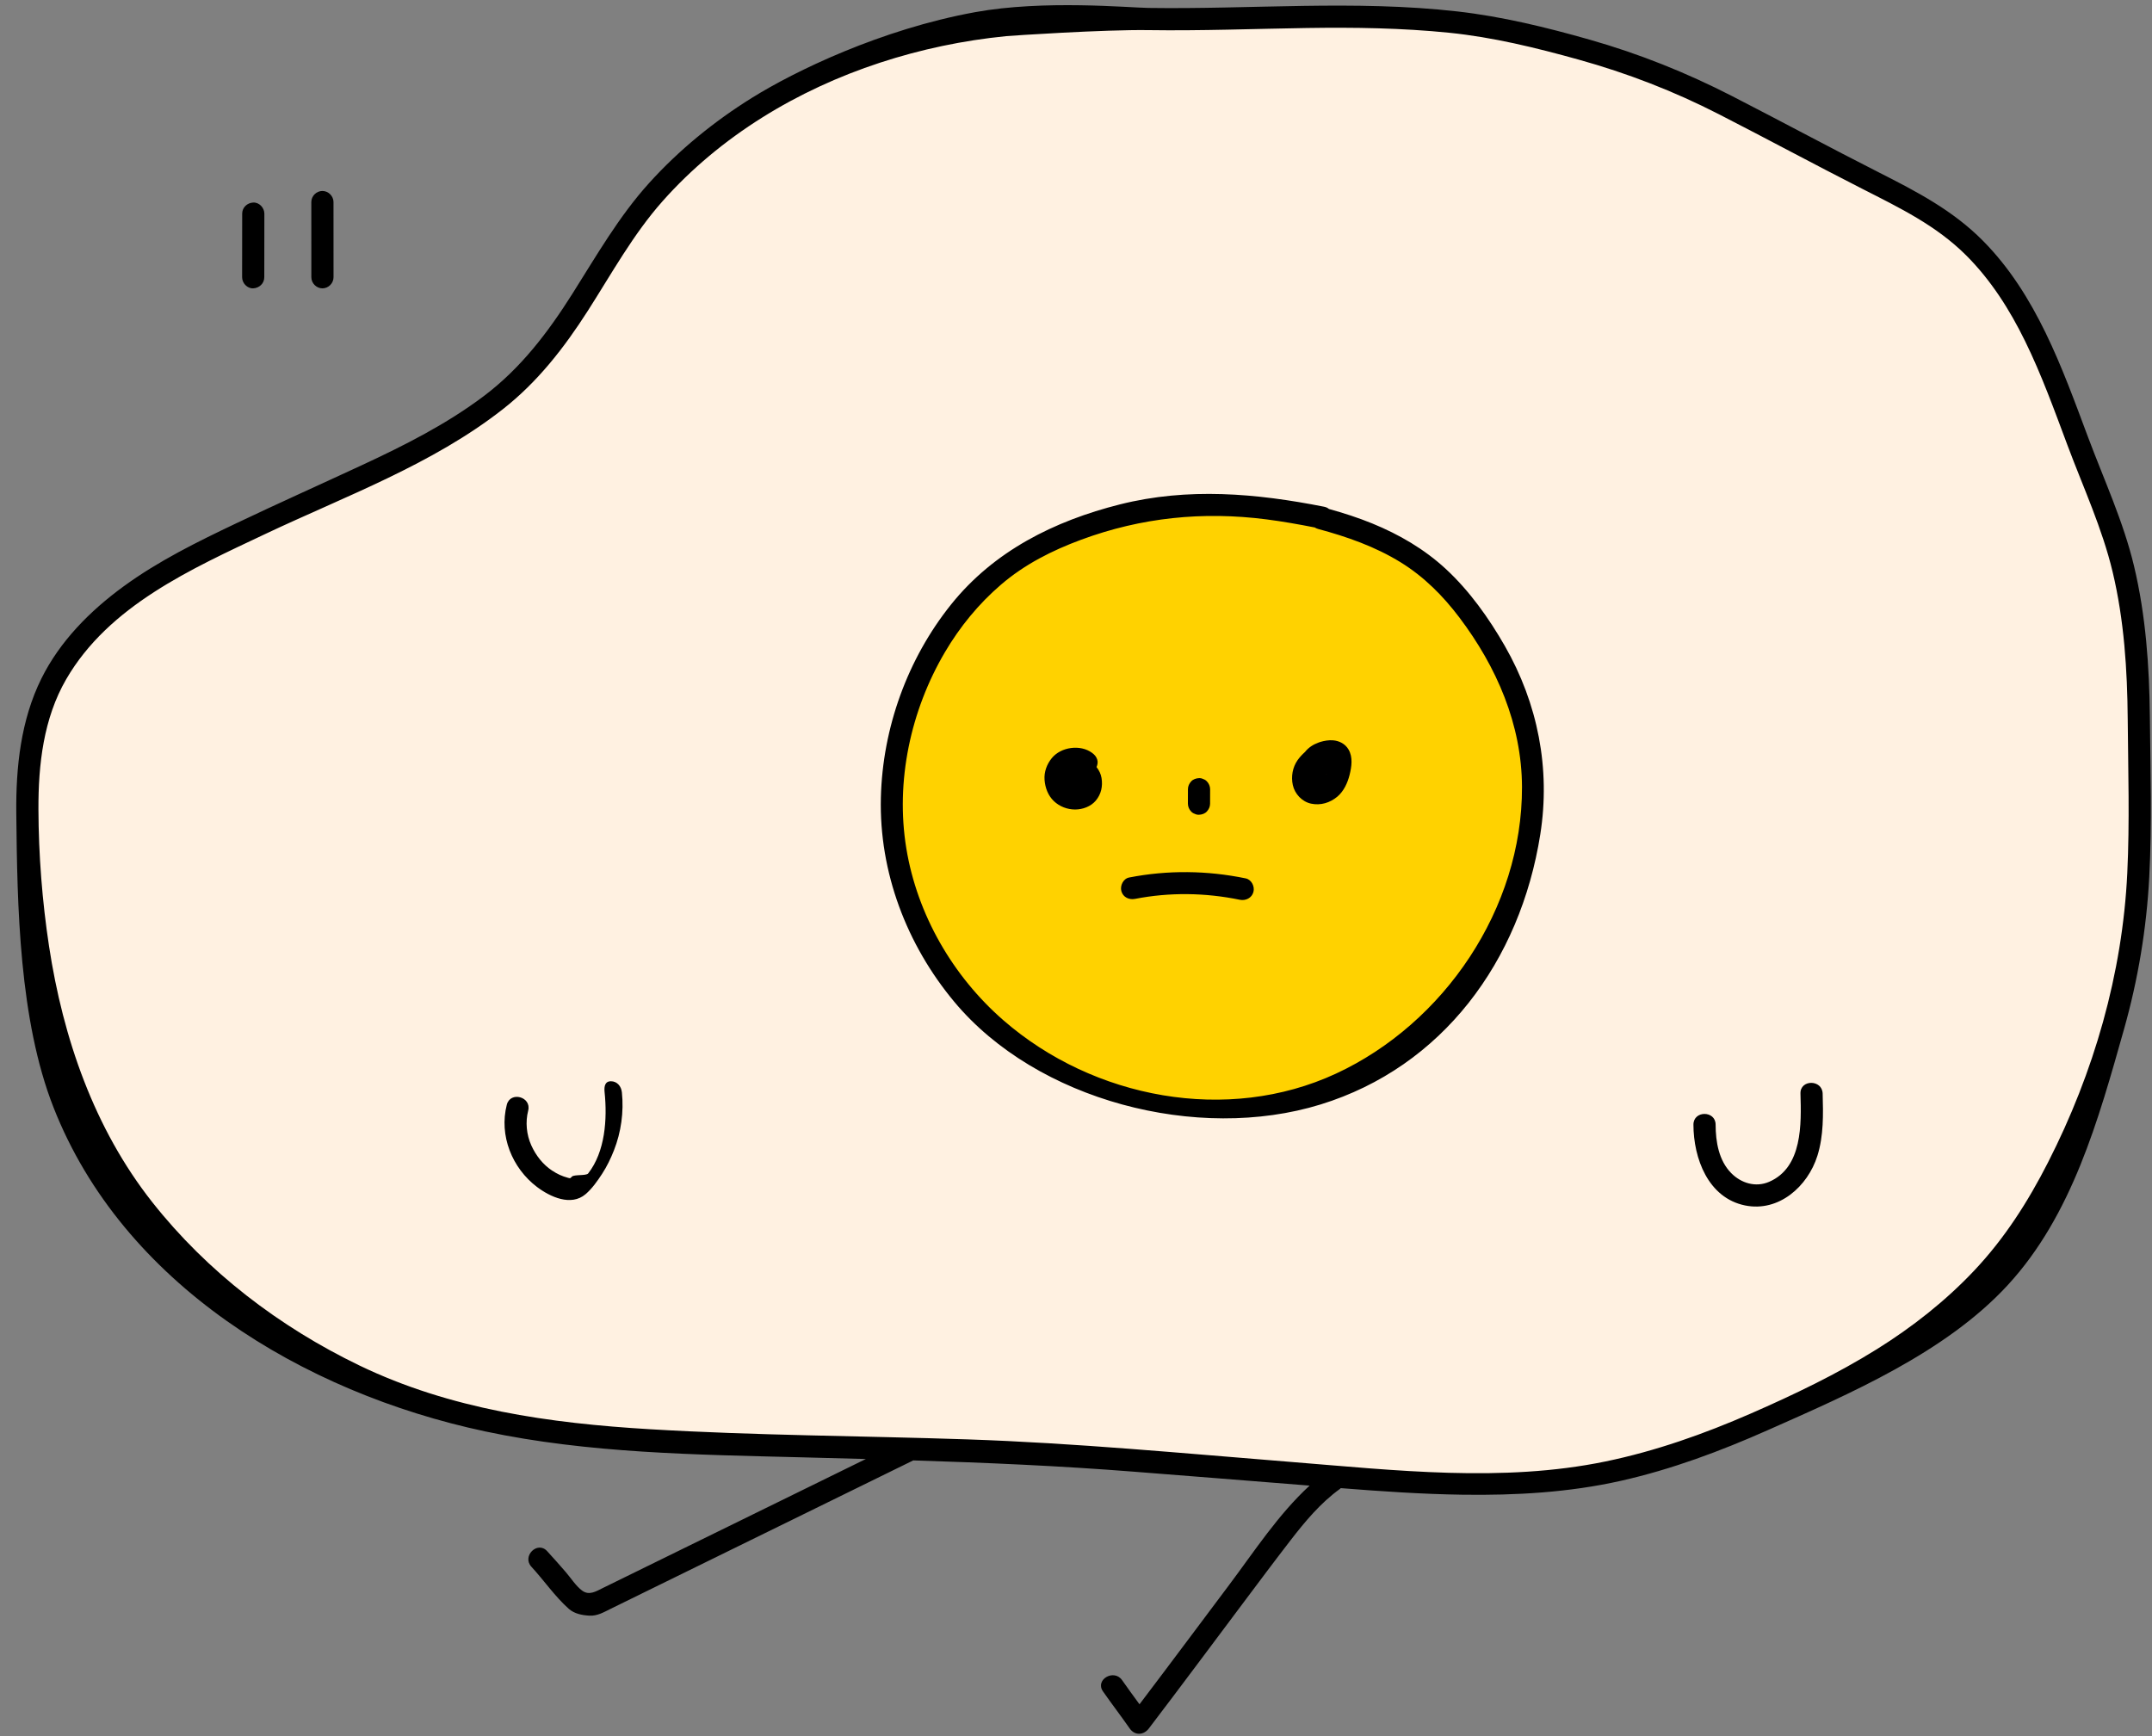 <?xml version="1.0" encoding="UTF-8" standalone="no"?><svg xmlns="http://www.w3.org/2000/svg" xmlns:xlink="http://www.w3.org/1999/xlink" fill="#000000" height="234.9" preserveAspectRatio="xMidYMid meet" version="1" viewBox="-2.2 -0.7 291.1 234.9" width="291.1" zoomAndPan="magnify"><rect x="-2.2" y="-0.7" width="291.1" height="234.9" fill="#808080" stroke="none"/><g id="change1_1"><path d="M186.016,1.332c23.874,0.991,48.594,12.266,52.826,15.913 c4.232,3.647,21.709,10.186,27.978,17.609c6.269,7.423,11.348,22.304,15.261,31.972 c3.913,9.668,6.502,27.709,5.087,46.484s-4.136,32.47-13.109,49.222c-8.973,16.752-31.816,27.878-49.304,33.734 s-46.174,3.13-56.544,1.951s-53.217-2.929-62.413-3.125c-9.196-0.196-37.524-1.224-59.674-9 c-22.15-7.776-31.696-26.609-37.565-36c-5.87-9.391-10.761-40.304-5.559-54.587s23.168-22.109,23.168-22.109 c37.174-19.37,36.391-12.913,54.783-40.702S128.893-0.456,139.086,1.332C144.456,2.274,162.142,0.341,186.016,1.332z M186.016,1.332c23.874,0.991,48.594,12.266,52.826,15.913c4.232,3.647,21.709,10.186,27.978,17.609 c6.269,7.423,11.348,22.304,15.261,31.972c3.913,9.668,6.502,27.709,5.087,46.484s-4.136,32.47-13.109,49.222 c-8.973,16.752-31.816,27.878-49.304,33.734s-46.174,3.13-56.544,1.951s-53.217-2.929-62.413-3.125 c-9.196-0.196-37.524-1.224-59.674-9c-22.15-7.776-31.696-26.609-37.565-36 c-5.87-9.391-10.761-40.304-5.559-54.587s23.168-22.109,23.168-22.109c37.174-19.37,36.391-12.913,54.783-40.702 S128.893-0.456,139.086,1.332C144.456,2.274,162.142,0.341,186.016,1.332z" fill="#fff1e1"/></g><g id="change2_1"><path d="M189.538,139.136c-17.609,17.413-41.283,10.174-55.37,0 c-14.087-10.174-20.739-26.804-11.739-48.13c8.634-20.459,25.732-22.371,32.29-23.011 c0.1-0.01,0.184-0.018,0.279-0.027c14.764-2.494,34.931,2.3,44.322,18.343 C208.712,102.354,207.146,121.723,189.538,139.136z M189.538,139.136c-17.609,17.413-41.283,10.174-55.37,0 c-14.087-10.174-20.739-26.804-11.739-48.13c8.634-20.459,25.732-22.371,32.29-23.011 c0.1-0.01,0.184-0.018,0.279-0.027c14.764-2.494,34.931,2.3,44.322,18.343 C208.712,102.354,207.146,121.723,189.538,139.136z" fill="#ffd200"/></g><g id="change3_1"><path d="M288.613,96.327c-0.069-6.853-0.549-13.759-2.143-20.442c-1.44-6.033-4.074-11.703-6.241-17.497 c-3.512-9.392-6.995-19.241-14.2-26.518c-4.081-4.122-8.976-6.659-14.09-9.254 c-6.652-3.374-13.217-6.917-19.854-10.323c-6.186-3.174-12.553-5.722-19.244-7.625 c-5.872-1.67-11.845-3.134-17.918-3.822c-13.876-1.573-27.855-0.265-41.773-0.473 c-2.693-0.04-14.176-1.113-23.415,0.567c-12.82,2.33-24.447,8.001-30.226,11.599 c-5.122,3.189-9.863,7.051-13.91,11.531c-4.089,4.527-7.122,9.832-10.366,14.963 c-3.319,5.252-6.976,10.075-11.977,13.843c-5.059,3.811-10.756,6.685-16.481,9.345 c-5.674,2.636-11.38,5.191-17.03,7.88c-5.262,2.504-10.54,5.102-15.259,8.552 C9.973,81.95,5.9,86.053,3.397,91.107c-2.782,5.618-3.455,11.974-3.394,18.168 c0.126,12.658,0.389,28.003,5.034,39.84c9.359,23.851,33.662,38.575,58.384,43.835 c13.992,2.977,28.544,3.145,42.789,3.507c2.906,0.074,5.81,0.149,8.713,0.229 c-6.656,3.265-13.312,6.53-19.968,9.795c-4.153,2.037-8.306,4.074-12.458,6.111 c-1.038,0.509-2.076,1.019-3.114,1.528c-0.972,0.477-1.883,1.071-2.838,0.37c-0.838-0.616-1.526-1.713-2.209-2.5 c-0.834-0.96-1.67-1.916-2.533-2.849c-1.314-1.42-3.431,0.705-2.121,2.121c1.698,1.836,3.196,4.041,5.066,5.699 c0.747,0.662,1.792,0.861,2.767,0.917c1.102,0.063,1.977-0.477,2.938-0.949c4.598-2.256,9.195-4.511,13.793-6.766 c9.03-4.429,18.061-8.858,27.091-13.288c9.947,0.312,19.881,0.74,29.821,1.525 c7.484,0.591,14.968,1.173,22.451,1.778c0.447,0.036,0.895,0.072,1.342,0.108 c-4.228,3.88-7.493,8.918-10.892,13.447c-4.038,5.38-8.054,10.777-12.119,16.137 c-0.79-1.083-1.585-2.164-2.353-3.264c-1.096-1.573-3.698-0.075-2.59,1.514c1.18,1.692,2.438,3.328,3.618,5.02 c0.692,0.992,1.887,0.923,2.59,0c4.324-5.672,8.575-11.4,12.854-17.106c2.091-2.789,4.177-5.584,6.308-8.343 c1.962-2.541,4.058-5.063,6.678-6.954c0.047-0.034,0.083-0.073,0.125-0.11c5.483,0.433,10.971,0.811,16.471,0.889 c7.183,0.102,14.387-0.3,21.412-1.879c6.839-1.538,13.433-4,19.831-6.836 c11.186-4.959,24.09-10.523,32.481-19.618c8.724-9.456,12.292-22.385,15.753-34.651 c1.897-6.723,3.046-13.608,3.413-20.584C288.909,110.751,288.685,103.527,288.613,96.327z M285.557,117.404 c-0.653,13.648-4.523,27.003-10.722,39.155c-2.712,5.316-5.873,10.277-9.981,14.63 c-3.89,4.123-8.361,7.637-13.164,10.635c-5.407,3.374-11.216,6.154-17.049,8.704 c-6.328,2.766-12.894,5.091-19.667,6.49c-13.922,2.877-28.456,1.19-42.48,0.068 c-14.596-1.167-29.208-2.563-43.846-3.057c-14.32-0.483-28.658-0.519-42.965-1.375 c-13.517-0.808-26.952-2.685-39.268-8.624c-10.793-5.205-20.582-12.666-28.021-22.099 c-7.861-9.968-12.066-22.177-13.96-34.619c-0.927-6.091-1.411-12.357-1.434-18.518 C2.978,102.755,3.675,96.502,6.758,91.187c5.779-9.964,16.946-14.926,26.916-19.64 c10.875-5.142,22.587-9.397,32.138-16.881c4.72-3.699,8.303-8.318,11.518-13.342 c3.212-5.021,6.112-10.311,10.085-14.793c7.823-8.825,18.263-15.092,29.416-18.748 c5.535-1.815,11.264-3.018,17.06-3.591c0.744-0.074,13.292-0.906,19.257-0.817 c7.148,0.107,14.27-0.177,21.414-0.286c6.423-0.098,12.873-0.007,19.268,0.642 c5.925,0.602,11.738,2.028,17.467,3.622c6.614,1.84,12.916,4.274,19.024,7.405 c6.473,3.317,12.876,6.769,19.357,10.071c5.068,2.583,10.024,4.961,14.098,9.032 c3.344,3.342,5.877,7.347,7.951,11.575c2.243,4.572,3.971,9.374,5.754,14.137c2.121,5.668,4.69,11.207,6.097,17.111 c1.552,6.516,1.983,13.227,2.038,19.907C285.673,103.524,285.889,110.474,285.557,117.404z M193.369,76.267 c-2.908-2.685-6.307-4.662-9.958-6.154c-1.905-0.779-3.865-1.406-5.846-1.957 c-0.165-0.138-0.373-0.246-0.642-0.299c-9.193-1.821-18.447-2.63-27.633-0.318 c-8.877,2.235-17.042,6.305-22.844,13.548c-5.895,7.359-9.259,16.691-9.491,26.115 c-0.249,10.101,3.486,19.897,9.925,27.624c11.174,13.408,32.925,19.026,49.55,13.896 c16.483-5.085,27.02-19.389,29.724-36.544c1.402-8.89-0.332-17.7-4.803-25.499 C199.197,82.923,196.562,79.216,193.369,76.267z M178.516,144.549c-14.663,6.8-32.781,3.406-44.983-7.215 c-6.842-5.956-11.669-14.293-13.137-23.269c-1.484-9.069,0.584-18.656,5.226-26.538 c2.021-3.431,4.555-6.532,7.578-9.128c3.207-2.754,6.91-4.625,10.854-6.083c8.143-3.01,16.461-3.854,25.06-2.751 c2.192,0.281,4.369,0.672,6.538,1.096c0.127,0.08,0.267,0.151,0.436,0.196c3.9,1.047,7.732,2.389,11.183,4.52 c3.145,1.942,5.724,4.529,7.943,7.468c5.033,6.665,8.438,14.475,8.465,22.926 C203.73,122.205,193.161,137.758,178.516,144.549z M146.129,103.074c0.139-0.319,0.202-0.682,0.092-1.02 c-0.128-0.394-0.359-0.651-0.689-0.896c-1.588-1.18-4.21-0.816-5.455,0.706 c-0.674,0.825-1.064,1.874-0.98,2.952c0.083,1.065,0.47,2.108,1.255,2.86c0.764,0.734,1.82,1.141,2.877,1.14 c1.026-0,2.129-0.403,2.8-1.204c0.737-0.88,0.957-1.945,0.775-3.063 C146.718,104.019,146.47,103.508,146.129,103.074z M178.107,99.455c-0.556-0.045-1.161,0.06-1.696,0.217 c-0.032,0.009-0.063,0.023-0.095,0.033c-0.057,0.015-0.112,0.035-0.168,0.058c-0.707,0.253-1.367,0.682-1.823,1.271 c-0.368,0.332-0.71,0.692-1.002,1.107c-0.681,0.971-0.896,2.217-0.643,3.369c0.264,1.2,1.247,2.251,2.461,2.512 c1.292,0.278,2.572-0.111,3.57-0.954c0.863-0.73,1.379-1.859,1.647-2.934c0.276-1.107,0.466-2.388-0.137-3.426 C179.775,99.936,178.978,99.525,178.107,99.455z M176.706,102.954c0.01,0.018,0.016,0.024,0.027,0.046 c-0.007-0.013-0.018-0.027-0.026-0.041C176.706,102.957,176.706,102.955,176.706,102.954z M176.718,103.021 c0.015,0.032,0.024,0.057,0.017,0.062C176.735,103.083,176.728,103.056,176.718,103.021z M177.21,104.105 c-0.03,0.049-0.029,0.037,0.059-0.117c-0.005,0.013-0.012,0.027-0.019,0.041 C177.236,104.055,177.222,104.08,177.21,104.105z M159.409,109.398c0.179,0.094,0.371,0.137,0.578,0.129 c0.388-0.017,0.79-0.145,1.061-0.439c0.27-0.293,0.439-0.654,0.439-1.061c0-0.652,0.005-1.304,0.005-1.956 c0-0.385-0.167-0.789-0.439-1.061c-0.136-0.146-0.297-0.25-0.483-0.31c-0.179-0.094-0.371-0.137-0.578-0.129 c-0.388,0.017-0.79,0.145-1.061,0.439c-0.269,0.293-0.439,0.654-0.439,1.061 c-0,0.652-0.005,1.304-0.005,1.956c-0,0.385,0.167,0.789,0.439,1.061 C159.062,109.235,159.223,109.338,159.409,109.398z M241.348,147.245c0.119,4.103,0.296,9.986-4.24,11.941 c-1.815,0.782-3.775,0.193-5.126-1.177c-1.687-1.71-2.107-4.253-2.111-6.559c-0.003-1.93-3.003-1.934-3,0 c0.006,4.546,1.979,9.914,6.984,10.932c4.566,0.928,8.481-2.573,9.784-6.72c0.851-2.708,0.791-5.612,0.71-8.417 C244.292,145.319,241.292,145.311,241.348,147.245z M80.423,145.578c-0.746,0-0.926,0.639-0.842,1.45 c0.383,3.688,0.078,8.082-2.217,11.022c-0.269,0.344-1.894,0.12-2.2,0.431 c-0.236,0.239-0.186,0.256-0.535,0.161c-0.831-0.226-1.445-0.513-2.171-0.993 c-1.206-0.799-2.163-2.009-2.79-3.399c-0.655-1.454-0.816-3.158-0.421-4.695 c0.482-1.871-2.411-2.669-2.893-0.797c-1.069,4.153,0.712,8.572,4.087,11.123c1.787,1.351,4.598,2.643,6.558,0.985 c0.886-0.75,1.617-1.795,2.246-2.761c0.649-0.996,1.165-2.065,1.6-3.17c0.976-2.472,1.352-5.214,1.077-7.857 C81.839,146.272,81.293,145.578,80.423,145.578z M166.302,118.134c-5.213-1.076-10.54-1.139-15.767-0.118 c-0.795,0.155-1.251,1.107-1.048,1.845c0.228,0.831,1.047,1.203,1.845,1.048c4.673-0.912,9.513-0.843,14.172,0.118 c0.793,0.164,1.621-0.231,1.845-1.048C167.554,119.236,167.099,118.298,166.302,118.134z M41.416,38.31 c0.814,0,1.5-0.686,1.5-1.5c-0-3.391-0.004-6.783-0.004-10.174c0-0.811-0.689-1.5-1.5-1.5c-0.814,0-1.5,0.686-1.5,1.5 c0,3.391,0.004,6.783,0.004,10.174C39.916,37.621,40.606,38.31,41.416,38.31z M32.05,38.31 c0.813-0.036,1.5-0.659,1.5-1.5c0-2.87,0.01-5.739,0.01-8.609c0-0.785-0.69-1.536-1.5-1.5 c-0.813,0.036-1.5,0.659-1.5,1.5c-0,2.87-0.01,5.739-0.01,8.609 C30.55,37.595,31.24,38.347,32.05,38.31z" fill="inherit"/></g></svg>